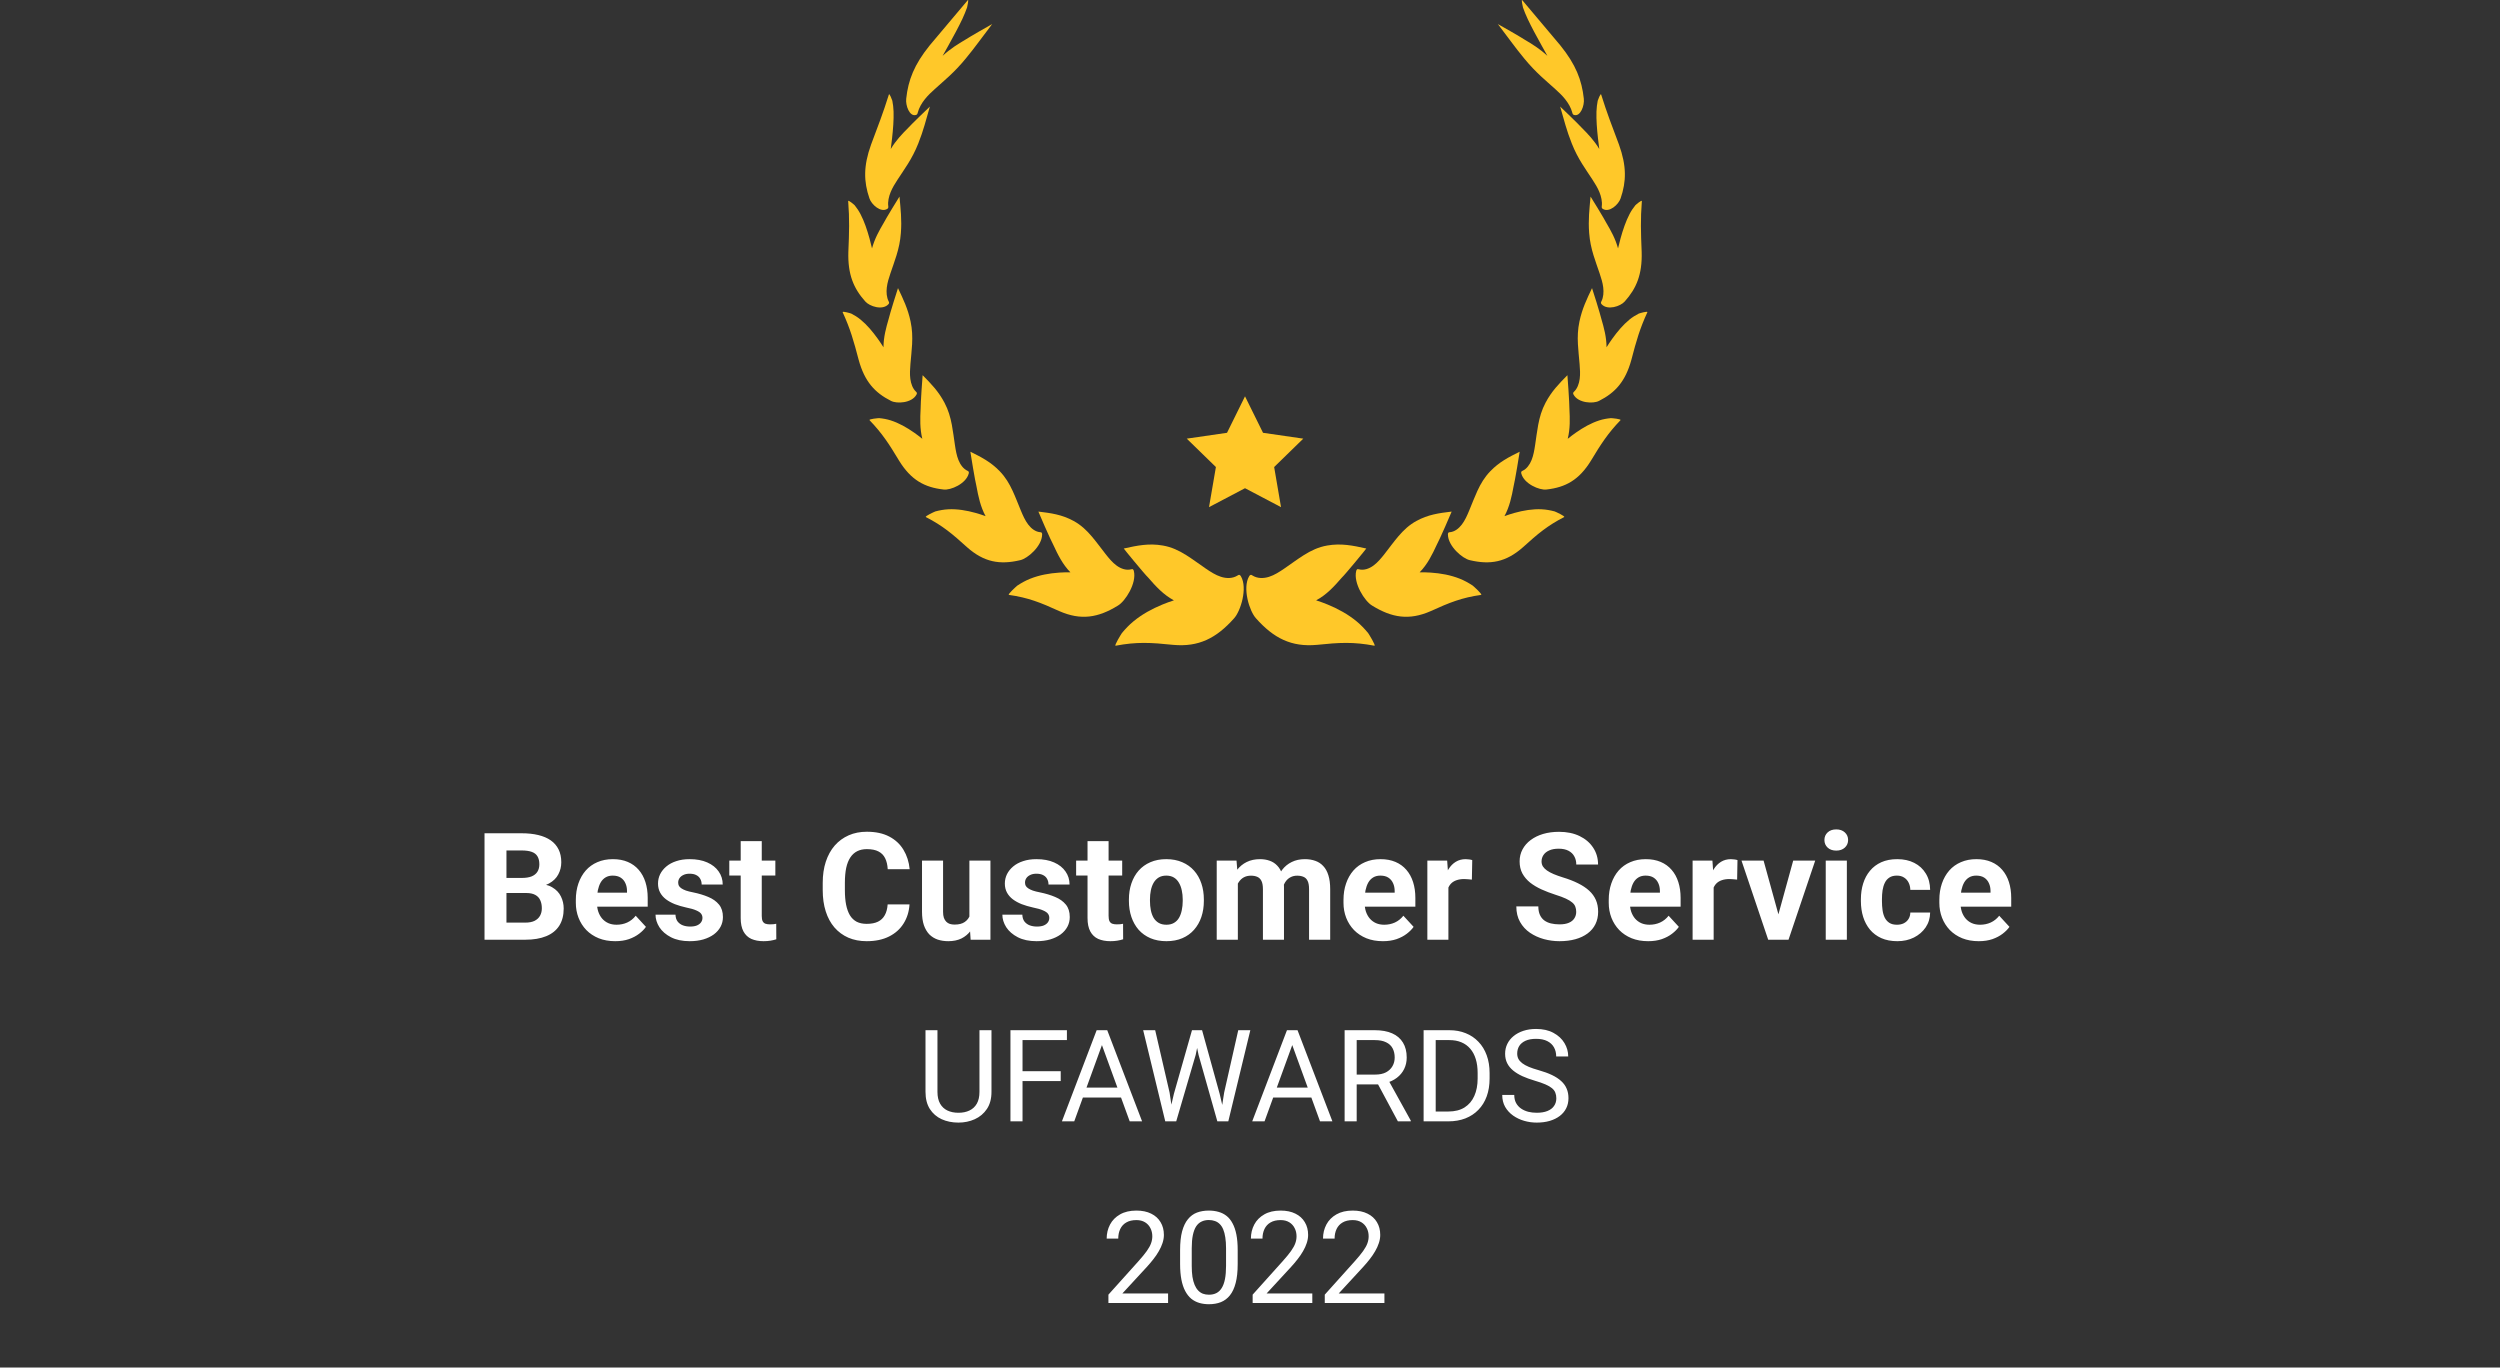 <?xml version="1.0" encoding="UTF-8"?> <svg xmlns="http://www.w3.org/2000/svg" width="234" height="128" viewBox="0 0 234 128" fill="none"><rect x="0" y="0" width="234" height="128" fill="#333333" stroke="none"/><path d="M116.533 37.096L118.219 40.51L121.988 41.057L119.261 43.715L119.904 47.469L116.533 45.697L113.163 47.469L113.808 43.715L111.08 41.057L114.849 40.51L116.533 37.096Z" fill="#FFC829"></path><path d="M106.085 58.164C106.904 57.486 107.836 56.984 108.789 56.59C109.143 56.443 109.507 56.309 109.878 56.192C108.904 55.673 108.192 54.895 107.461 54.051C107.189 53.809 105.162 51.343 105.184 51.341C106.445 51.059 107.546 50.833 108.841 51.061C109.651 51.2 110.34 51.525 111.039 51.965C111.613 52.325 112.192 52.76 112.851 53.212C113.303 53.521 113.775 53.829 114.29 53.991C114.804 54.154 115.373 54.158 115.832 53.87C115.89 53.834 115.951 53.792 116.018 53.812C116.074 53.829 116.119 53.887 116.153 53.946C116.793 55.044 116.122 57.213 115.505 57.879C113.851 59.739 112.193 60.578 109.806 60.359C107.713 60.139 106.384 60.066 104.427 60.439C104.243 60.475 104.957 59.329 105.011 59.254C105.342 58.855 105.69 58.49 106.083 58.166L106.085 58.164Z" fill="#FFC829"></path><path d="M96.414 54.174C97.29 53.822 98.223 53.659 99.147 53.596C99.491 53.572 99.839 53.565 100.19 53.57C99.464 52.827 99.021 51.932 98.576 50.969C98.398 50.676 97.174 47.881 97.192 47.884C98.376 48.025 99.401 48.164 100.486 48.759C101.165 49.128 101.691 49.622 102.195 50.215C102.609 50.701 103.009 51.254 103.471 51.844C103.788 52.247 104.121 52.654 104.524 52.945C104.926 53.236 105.413 53.406 105.872 53.288C105.93 53.274 105.993 53.256 106.045 53.292C106.09 53.323 106.113 53.386 106.128 53.447C106.411 54.583 105.328 56.277 104.643 56.68C102.79 57.826 101.172 58.089 99.152 57.201C97.387 56.396 96.239 55.937 94.436 55.682C94.265 55.659 95.157 54.861 95.222 54.812C95.605 54.559 95.994 54.342 96.414 54.174Z" fill="#FFC829"></path><path d="M88.756 47.669C89.612 47.629 90.48 47.776 91.316 48.009C91.627 48.096 91.939 48.197 92.251 48.311C91.772 47.425 91.575 46.488 91.39 45.485C91.296 45.17 90.813 42.276 90.826 42.281C91.853 42.788 92.744 43.241 93.584 44.116C94.11 44.662 94.47 45.266 94.787 45.953C95.049 46.516 95.279 47.132 95.556 47.797C95.746 48.253 95.949 48.716 96.241 49.097C96.531 49.479 96.922 49.775 97.354 49.813C97.408 49.819 97.468 49.821 97.506 49.869C97.538 49.909 97.545 49.972 97.544 50.032C97.531 51.119 96.185 52.283 95.49 52.433C93.593 52.883 92.105 52.628 90.514 51.218C89.129 49.96 88.21 49.191 86.666 48.4C86.52 48.325 87.486 47.891 87.554 47.868C87.951 47.763 88.345 47.691 88.754 47.671L88.756 47.669Z" fill="#FFC829"></path><path d="M83.38 39.352C84.142 39.596 84.875 40.012 85.565 40.495C85.821 40.676 86.077 40.867 86.329 41.072C86.093 40.114 86.122 39.201 86.172 38.228C86.158 37.913 86.347 35.111 86.358 35.118C87.156 35.925 87.848 36.633 88.41 37.705C88.763 38.374 88.956 39.04 89.093 39.765C89.206 40.358 89.28 40.99 89.385 41.678C89.457 42.149 89.538 42.63 89.714 43.066C89.891 43.502 90.174 43.892 90.552 44.064C90.599 44.086 90.651 44.107 90.674 44.162C90.694 44.209 90.687 44.267 90.674 44.319C90.424 45.288 88.97 45.905 88.318 45.818C86.531 45.621 85.268 44.921 84.166 43.137C83.214 41.553 82.57 40.558 81.391 39.331C81.28 39.215 82.22 39.137 82.285 39.137C82.654 39.17 83.016 39.235 83.382 39.351L83.38 39.352Z" fill="#FFC829"></path><path d="M80.554 29.918C81.145 30.401 81.678 31.034 82.164 31.714C82.344 31.967 82.523 32.231 82.694 32.504C82.701 31.54 82.93 30.703 83.189 29.814C83.245 29.519 84.041 26.961 84.052 26.968C84.542 27.997 84.978 28.897 85.229 30.083C85.387 30.824 85.41 31.508 85.373 32.222C85.342 32.808 85.272 33.415 85.216 34.082C85.178 34.54 85.146 35.008 85.207 35.467C85.268 35.925 85.434 36.377 85.731 36.657C85.769 36.691 85.811 36.729 85.82 36.787C85.827 36.836 85.809 36.886 85.785 36.93C85.358 37.731 83.944 37.814 83.393 37.521C81.871 36.753 80.923 35.697 80.372 33.686C79.907 31.909 79.583 30.768 78.875 29.23C78.806 29.085 79.621 29.327 79.675 29.351C79.981 29.506 80.273 29.687 80.555 29.918H80.554Z" fill="#FFC829"></path><path d="M80.55 20.056C80.896 20.719 81.161 21.506 81.386 22.319C81.469 22.621 81.548 22.932 81.62 23.25C81.871 22.337 82.274 21.614 82.721 20.853C82.84 20.595 84.18 18.396 84.191 18.401C84.299 19.566 84.418 20.585 84.322 21.809C84.265 22.574 84.117 23.234 83.913 23.899C83.746 24.445 83.542 24.997 83.337 25.608C83.196 26.026 83.059 26.458 83.005 26.908C82.951 27.358 82.987 27.837 83.175 28.201C83.198 28.246 83.225 28.295 83.22 28.352C83.214 28.401 83.187 28.443 83.157 28.474C82.611 29.078 81.388 28.676 80.991 28.217C79.885 26.982 79.347 25.675 79.406 23.585C79.482 21.742 79.523 20.544 79.39 18.828C79.377 18.665 79.961 19.173 79.999 19.215C80.201 19.468 80.386 19.739 80.552 20.058L80.55 20.056Z" fill="#FFC829"></path><path d="M83.638 10.443C83.663 11.213 83.594 12.077 83.497 12.952C83.461 13.278 83.42 13.611 83.375 13.947C83.867 13.133 84.423 12.555 85.03 11.945C85.205 11.734 87.025 9.973 87.037 9.976C86.689 11.182 86.427 12.24 85.953 13.424C85.659 14.164 85.337 14.766 84.971 15.352C84.672 15.832 84.346 16.304 84.003 16.829C83.769 17.189 83.535 17.563 83.364 17.982C83.193 18.402 83.087 18.877 83.141 19.291C83.148 19.344 83.155 19.4 83.135 19.452C83.119 19.497 83.085 19.528 83.052 19.548C82.445 19.942 81.564 19.141 81.377 18.564C80.842 16.999 80.804 15.556 81.532 13.533C82.2 11.755 82.654 10.588 83.2 8.847C83.252 8.682 83.506 9.374 83.522 9.427C83.584 9.743 83.625 10.072 83.638 10.441V10.443Z" fill="#FFC829"></path><path d="M90.084 1.759C89.714 2.545 89.244 3.402 88.77 4.258C88.594 4.576 88.414 4.899 88.23 5.227C88.961 4.554 89.648 4.133 90.394 3.692C90.617 3.533 92.853 2.249 92.869 2.251C91.988 3.392 91.287 4.404 90.399 5.474C89.848 6.143 89.349 6.66 88.83 7.141C88.405 7.537 87.965 7.913 87.499 8.335C87.178 8.624 86.855 8.924 86.564 9.291C86.273 9.656 86.016 10.097 85.906 10.53C85.892 10.584 85.879 10.643 85.843 10.689C85.814 10.728 85.776 10.748 85.744 10.757C85.135 10.953 84.744 9.868 84.822 9.233C85.009 7.499 85.564 6.053 87.023 4.245C88.338 2.665 89.25 1.618 90.581 0.02C90.707 -0.132 90.532 0.64 90.518 0.698C90.399 1.034 90.26 1.381 90.084 1.757V1.759Z" fill="#FFC829"></path><path d="M126.984 58.164C126.164 57.486 125.233 56.984 124.28 56.59C123.925 56.443 123.561 56.309 123.19 56.192C124.164 55.673 124.876 54.895 125.607 54.051C125.879 53.809 127.906 51.343 127.885 51.341C126.623 51.059 125.523 50.833 124.227 51.061C123.417 51.2 122.729 51.525 122.03 51.965C121.455 52.325 120.877 52.76 120.217 53.212C119.765 53.521 119.293 53.829 118.778 53.991C118.265 54.154 117.695 54.158 117.236 53.87C117.178 53.834 117.117 53.792 117.05 53.812C116.994 53.829 116.949 53.887 116.915 53.946C116.276 55.044 116.946 57.213 117.564 57.879C119.218 59.739 120.875 60.578 123.262 60.359C125.355 60.139 126.685 60.066 128.641 60.439C128.825 60.475 128.112 59.329 128.057 59.254C127.726 58.855 127.378 58.49 126.986 58.166L126.984 58.164Z" fill="#FFC829"></path><path d="M136.654 54.174C135.779 53.822 134.845 53.659 133.921 53.596C133.577 53.572 133.229 53.565 132.878 53.57C133.604 52.827 134.047 51.932 134.492 50.969C134.671 50.676 135.894 47.881 135.876 47.884C134.692 48.025 133.667 48.164 132.583 48.759C131.904 49.128 131.378 49.622 130.873 50.215C130.459 50.701 130.059 51.254 129.598 51.844C129.281 52.247 128.947 52.654 128.544 52.945C128.142 53.236 127.656 53.406 127.196 53.288C127.139 53.274 127.076 53.256 127.023 53.292C126.978 53.323 126.955 53.386 126.94 53.447C126.658 54.583 127.74 56.277 128.425 56.68C130.279 57.826 131.896 58.089 133.916 57.201C135.681 56.396 136.829 55.937 138.632 55.682C138.803 55.659 137.912 54.861 137.847 54.812C137.463 54.559 137.074 54.342 136.654 54.174Z" fill="#FFC829"></path><path d="M144.312 47.669C143.457 47.629 142.588 47.776 141.752 48.009C141.441 48.096 141.129 48.197 140.817 48.311C141.297 47.425 141.493 46.488 141.679 45.485C141.772 45.17 142.255 42.276 142.242 42.281C141.216 42.788 140.324 43.241 139.484 44.116C138.958 44.662 138.598 45.266 138.281 45.953C138.02 46.516 137.789 47.132 137.512 47.797C137.323 48.253 137.119 48.716 136.827 49.097C136.537 49.479 136.146 49.775 135.714 49.813C135.66 49.819 135.6 49.821 135.563 49.869C135.53 49.909 135.523 49.972 135.525 50.032C135.537 51.119 136.883 52.283 137.578 52.433C139.475 52.883 140.963 52.628 142.554 51.218C143.939 49.96 144.858 49.191 146.402 48.4C146.548 48.325 145.582 47.891 145.514 47.868C145.118 47.763 144.723 47.691 144.314 47.671L144.312 47.669Z" fill="#FFC829"></path><path d="M149.688 39.352C148.926 39.596 148.193 40.012 147.503 40.495C147.247 40.676 146.991 40.867 146.739 41.072C146.975 40.114 146.946 39.201 146.896 38.228C146.91 37.913 146.721 35.111 146.71 35.118C145.914 35.925 145.22 36.633 144.658 37.705C144.305 38.374 144.112 39.04 143.975 39.765C143.862 40.358 143.788 40.99 143.684 41.678C143.611 42.149 143.53 42.63 143.354 43.066C143.177 43.502 142.894 43.892 142.516 44.064C142.469 44.086 142.417 44.107 142.394 44.162C142.374 44.209 142.381 44.267 142.394 44.319C142.644 45.288 144.098 45.905 144.75 45.818C146.537 45.621 147.8 44.921 148.902 43.137C149.854 41.553 150.499 40.558 151.677 39.331C151.788 39.215 150.848 39.137 150.783 39.137C150.414 39.17 150.052 39.235 149.686 39.351L149.688 39.352Z" fill="#FFC829"></path><path d="M152.513 29.918C151.922 30.401 151.389 31.034 150.902 31.714C150.722 31.967 150.544 32.231 150.373 32.504C150.365 31.54 150.137 30.703 149.877 29.814C149.821 29.519 149.025 26.961 149.014 26.968C148.524 27.997 148.088 28.897 147.838 30.083C147.679 30.824 147.656 31.508 147.694 32.222C147.724 32.808 147.795 33.415 147.85 34.082C147.888 34.54 147.921 35.008 147.859 35.467C147.798 35.925 147.632 36.377 147.335 36.657C147.297 36.691 147.256 36.729 147.247 36.787C147.24 36.836 147.258 36.886 147.281 36.93C147.708 37.731 149.122 37.814 149.674 37.521C151.196 36.753 152.143 35.697 152.695 33.686C153.159 31.909 153.484 30.768 154.192 29.23C154.26 29.085 153.446 29.327 153.392 29.351C153.086 29.506 152.794 29.687 152.511 29.918H152.513Z" fill="#FFC829"></path><path d="M152.518 20.056C152.172 20.719 151.908 21.506 151.682 22.319C151.599 22.621 151.52 22.932 151.448 23.25C151.198 22.337 150.794 21.614 150.347 20.853C150.229 20.595 148.888 18.396 148.877 18.401C148.769 19.566 148.65 20.585 148.746 21.809C148.804 22.574 148.951 23.234 149.155 23.899C149.322 24.445 149.526 24.997 149.731 25.608C149.872 26.026 150.009 26.458 150.063 26.908C150.117 27.358 150.081 27.837 149.893 28.201C149.87 28.246 149.843 28.295 149.848 28.352C149.854 28.401 149.881 28.443 149.91 28.474C150.456 29.078 151.679 28.676 152.075 28.217C153.181 26.982 153.72 25.675 153.66 23.585C153.585 21.742 153.543 20.544 153.677 18.828C153.689 18.665 153.106 19.173 153.068 19.215C152.866 19.468 152.68 19.739 152.515 20.058L152.518 20.056Z" fill="#FFC829"></path><path d="M149.43 10.443C149.405 11.213 149.474 12.077 149.571 12.952C149.607 13.278 149.648 13.611 149.693 13.947C149.202 13.133 148.645 12.555 148.038 11.945C147.863 11.734 146.044 9.973 146.031 9.976C146.379 11.182 146.642 12.24 147.116 13.424C147.409 14.164 147.732 14.766 148.097 15.352C148.396 15.832 148.722 16.304 149.065 16.829C149.299 17.189 149.533 17.563 149.704 17.982C149.875 18.402 149.982 18.877 149.928 19.291C149.92 19.344 149.913 19.4 149.933 19.452C149.949 19.497 149.983 19.528 150.016 19.548C150.623 19.942 151.504 19.141 151.691 18.564C152.226 16.999 152.264 15.556 151.536 13.533C150.868 11.755 150.414 10.588 149.868 8.847C149.816 8.682 149.562 9.374 149.546 9.427C149.484 9.743 149.443 10.072 149.43 10.441V10.443Z" fill="#FFC829"></path><path d="M142.983 1.759C143.352 2.545 143.822 3.402 144.296 4.258C144.473 4.576 144.653 4.899 144.837 5.227C144.105 4.554 143.419 4.133 142.673 3.692C142.45 3.533 140.214 2.249 140.198 2.251C141.079 3.392 141.779 4.404 142.668 5.474C143.219 6.143 143.718 6.66 144.237 7.141C144.662 7.537 145.101 7.913 145.568 8.335C145.889 8.624 146.211 8.924 146.503 9.291C146.793 9.656 147.051 10.097 147.161 10.53C147.175 10.584 147.188 10.643 147.224 10.689C147.252 10.728 147.29 10.748 147.323 10.757C147.932 10.953 148.323 9.868 148.245 9.233C148.058 7.499 147.503 6.053 146.044 4.245C144.73 2.665 143.817 1.618 142.486 0.02C142.36 -0.132 142.534 0.64 142.549 0.698C142.668 1.034 142.806 1.381 142.983 1.757V1.759Z" fill="#FFC829"></path><path d="M49.251 83.585H46.692L46.678 82.175H48.827C49.206 82.175 49.516 82.128 49.758 82.032C49.999 81.931 50.18 81.788 50.298 81.601C50.421 81.409 50.483 81.176 50.483 80.903C50.483 80.593 50.424 80.342 50.305 80.15C50.191 79.958 50.011 79.819 49.764 79.733C49.523 79.646 49.21 79.603 48.827 79.603H47.404V87.958H45.351V77.994H48.827C49.406 77.994 49.924 78.049 50.38 78.159C50.841 78.268 51.231 78.435 51.55 78.658C51.87 78.882 52.114 79.165 52.283 79.507C52.452 79.844 52.536 80.246 52.536 80.711C52.536 81.122 52.442 81.5 52.255 81.847C52.073 82.194 51.783 82.477 51.386 82.696C50.994 82.915 50.481 83.035 49.847 83.058L49.251 83.585ZM49.162 87.958H46.131L46.931 86.357H49.162C49.523 86.357 49.817 86.3 50.045 86.186C50.273 86.067 50.442 85.907 50.551 85.707C50.661 85.506 50.716 85.275 50.716 85.015C50.716 84.724 50.666 84.47 50.565 84.256C50.469 84.041 50.314 83.877 50.1 83.763C49.885 83.644 49.602 83.585 49.251 83.585H47.274L47.287 82.175H49.751L50.223 82.73C50.83 82.721 51.318 82.828 51.687 83.052C52.062 83.27 52.333 83.556 52.502 83.907C52.675 84.258 52.762 84.635 52.762 85.036C52.762 85.675 52.623 86.213 52.344 86.651C52.066 87.084 51.658 87.411 51.119 87.629C50.586 87.849 49.933 87.958 49.162 87.958ZM57.586 88.095C57.011 88.095 56.496 88.004 56.04 87.821C55.584 87.634 55.196 87.376 54.876 87.048C54.562 86.719 54.32 86.338 54.151 85.905C53.982 85.467 53.898 85.002 53.898 84.509V84.235C53.898 83.674 53.978 83.161 54.137 82.696C54.297 82.23 54.525 81.826 54.822 81.484C55.123 81.142 55.488 80.88 55.916 80.697C56.345 80.51 56.829 80.417 57.367 80.417C57.892 80.417 58.357 80.504 58.763 80.677C59.169 80.85 59.509 81.097 59.783 81.416C60.061 81.735 60.271 82.118 60.413 82.566C60.554 83.008 60.625 83.501 60.625 84.044V84.865H54.739V83.551H58.688V83.4C58.688 83.127 58.638 82.883 58.537 82.668C58.442 82.449 58.296 82.276 58.099 82.148C57.903 82.02 57.652 81.957 57.347 81.957C57.087 81.957 56.863 82.014 56.676 82.128C56.489 82.242 56.336 82.401 56.218 82.607C56.103 82.812 56.017 83.054 55.958 83.332C55.903 83.606 55.875 83.907 55.875 84.235V84.509C55.875 84.806 55.916 85.079 55.999 85.33C56.085 85.581 56.206 85.798 56.361 85.98C56.521 86.163 56.713 86.304 56.936 86.405C57.164 86.505 57.422 86.555 57.709 86.555C58.065 86.555 58.396 86.487 58.702 86.35C59.012 86.208 59.279 85.996 59.502 85.713L60.46 86.754C60.305 86.977 60.093 87.192 59.824 87.397C59.559 87.602 59.24 87.771 58.866 87.903C58.492 88.031 58.065 88.095 57.586 88.095ZM65.75 85.912C65.75 85.77 65.709 85.643 65.627 85.529C65.545 85.415 65.392 85.31 65.168 85.214C64.95 85.114 64.632 85.022 64.217 84.94C63.843 84.858 63.494 84.755 63.17 84.632C62.851 84.504 62.573 84.352 62.335 84.174C62.103 83.996 61.92 83.786 61.788 83.544C61.656 83.298 61.59 83.017 61.59 82.703C61.59 82.392 61.656 82.1 61.788 81.826C61.925 81.553 62.119 81.311 62.37 81.101C62.625 80.887 62.935 80.72 63.3 80.602C63.67 80.478 64.085 80.417 64.546 80.417C65.189 80.417 65.741 80.519 66.202 80.725C66.667 80.93 67.023 81.213 67.269 81.573C67.52 81.929 67.646 82.335 67.646 82.791H65.675C65.675 82.6 65.634 82.429 65.552 82.278C65.474 82.123 65.351 82.002 65.182 81.915C65.018 81.824 64.803 81.779 64.539 81.779C64.32 81.779 64.131 81.817 63.971 81.895C63.811 81.968 63.688 82.068 63.601 82.196C63.519 82.319 63.478 82.456 63.478 82.607C63.478 82.721 63.501 82.823 63.547 82.915C63.597 83.001 63.677 83.081 63.786 83.154C63.896 83.227 64.037 83.296 64.21 83.359C64.388 83.419 64.607 83.473 64.867 83.524C65.401 83.633 65.878 83.777 66.298 83.955C66.717 84.128 67.05 84.365 67.297 84.666C67.543 84.963 67.666 85.353 67.666 85.837C67.666 86.165 67.593 86.466 67.447 86.74C67.301 87.014 67.091 87.253 66.818 87.459C66.544 87.659 66.216 87.817 65.832 87.931C65.454 88.04 65.027 88.095 64.553 88.095C63.864 88.095 63.28 87.972 62.801 87.725C62.326 87.479 61.966 87.166 61.719 86.788C61.478 86.405 61.357 86.012 61.357 85.611H63.225C63.234 85.88 63.303 86.097 63.43 86.261C63.563 86.425 63.729 86.544 63.93 86.617C64.135 86.69 64.356 86.726 64.594 86.726C64.849 86.726 65.061 86.692 65.23 86.624C65.399 86.551 65.527 86.455 65.613 86.336C65.704 86.213 65.75 86.072 65.75 85.912ZM72.573 80.554V81.95H68.262V80.554H72.573ZM69.329 78.727H71.3V85.727C71.3 85.942 71.327 86.106 71.382 86.22C71.441 86.334 71.528 86.414 71.642 86.459C71.756 86.5 71.9 86.521 72.073 86.521C72.196 86.521 72.306 86.516 72.402 86.507C72.502 86.494 72.587 86.48 72.655 86.466L72.662 87.917C72.493 87.972 72.311 88.015 72.114 88.047C71.918 88.079 71.701 88.095 71.464 88.095C71.031 88.095 70.652 88.024 70.328 87.883C70.009 87.737 69.763 87.504 69.589 87.185C69.416 86.865 69.329 86.446 69.329 85.926V78.727ZM83.084 84.653H85.13C85.089 85.323 84.904 85.919 84.576 86.439C84.252 86.959 83.798 87.365 83.214 87.657C82.635 87.949 81.936 88.095 81.12 88.095C80.481 88.095 79.909 87.985 79.402 87.766C78.896 87.543 78.463 87.224 78.102 86.808C77.746 86.393 77.475 85.891 77.288 85.303C77.101 84.714 77.007 84.055 77.007 83.325V82.634C77.007 81.904 77.103 81.245 77.295 80.656C77.491 80.063 77.769 79.559 78.129 79.144C78.494 78.729 78.93 78.409 79.436 78.186C79.943 77.962 80.509 77.851 81.134 77.851C81.964 77.851 82.664 78.001 83.234 78.302C83.809 78.603 84.254 79.019 84.569 79.548C84.888 80.077 85.08 80.679 85.144 81.354H83.091C83.068 80.953 82.988 80.613 82.851 80.335C82.714 80.052 82.507 79.84 82.228 79.698C81.955 79.552 81.59 79.479 81.134 79.479C80.791 79.479 80.493 79.543 80.237 79.671C79.982 79.799 79.767 79.993 79.594 80.253C79.421 80.513 79.29 80.841 79.204 81.238C79.122 81.63 79.081 82.091 79.081 82.62V83.325C79.081 83.841 79.119 84.295 79.197 84.687C79.275 85.075 79.393 85.403 79.553 85.672C79.717 85.937 79.927 86.138 80.182 86.275C80.442 86.407 80.755 86.473 81.12 86.473C81.549 86.473 81.902 86.405 82.181 86.268C82.459 86.131 82.671 85.928 82.817 85.659C82.968 85.389 83.056 85.054 83.084 84.653ZM90.735 86.186V80.554H92.705V87.958H90.851L90.735 86.186ZM90.954 84.666L91.535 84.653C91.535 85.145 91.478 85.604 91.364 86.028C91.25 86.448 91.079 86.813 90.851 87.123C90.623 87.429 90.335 87.668 89.989 87.842C89.642 88.01 89.234 88.095 88.764 88.095C88.403 88.095 88.07 88.045 87.765 87.944C87.463 87.839 87.204 87.677 86.984 87.459C86.77 87.235 86.601 86.95 86.478 86.603C86.359 86.252 86.3 85.83 86.3 85.337V80.554H88.271V85.351C88.271 85.57 88.296 85.754 88.346 85.905C88.401 86.056 88.476 86.179 88.572 86.275C88.668 86.37 88.78 86.439 88.907 86.48C89.04 86.521 89.186 86.541 89.345 86.541C89.751 86.541 90.071 86.459 90.303 86.295C90.541 86.131 90.707 85.907 90.803 85.624C90.903 85.337 90.954 85.018 90.954 84.666ZM98.214 85.912C98.214 85.77 98.173 85.643 98.091 85.529C98.009 85.415 97.856 85.31 97.632 85.214C97.413 85.114 97.096 85.022 96.681 84.94C96.307 84.858 95.958 84.755 95.634 84.632C95.315 84.504 95.037 84.352 94.799 84.174C94.567 83.996 94.384 83.786 94.252 83.544C94.12 83.298 94.053 83.017 94.053 82.703C94.053 82.392 94.12 82.1 94.252 81.826C94.389 81.553 94.583 81.311 94.834 81.101C95.089 80.887 95.399 80.72 95.764 80.602C96.134 80.478 96.549 80.417 97.01 80.417C97.653 80.417 98.205 80.519 98.666 80.725C99.131 80.93 99.487 81.213 99.733 81.573C99.984 81.929 100.11 82.335 100.11 82.791H98.139C98.139 82.6 98.098 82.429 98.016 82.278C97.938 82.123 97.815 82.002 97.646 81.915C97.482 81.824 97.267 81.779 97.003 81.779C96.784 81.779 96.595 81.817 96.435 81.895C96.275 81.968 96.152 82.068 96.065 82.196C95.983 82.319 95.942 82.456 95.942 82.607C95.942 82.721 95.965 82.823 96.011 82.915C96.061 83.001 96.141 83.081 96.25 83.154C96.36 83.227 96.501 83.296 96.674 83.359C96.852 83.419 97.071 83.473 97.331 83.524C97.865 83.633 98.342 83.777 98.762 83.955C99.181 84.128 99.514 84.365 99.761 84.666C100.007 84.963 100.13 85.353 100.13 85.837C100.13 86.165 100.057 86.466 99.911 86.74C99.765 87.014 99.555 87.253 99.282 87.459C99.008 87.659 98.68 87.817 98.296 87.931C97.918 88.04 97.491 88.095 97.017 88.095C96.328 88.095 95.744 87.972 95.265 87.725C94.79 87.479 94.43 87.166 94.183 86.788C93.942 86.405 93.821 86.012 93.821 85.611H95.689C95.698 85.88 95.767 86.097 95.894 86.261C96.027 86.425 96.193 86.544 96.394 86.617C96.599 86.69 96.82 86.726 97.058 86.726C97.313 86.726 97.525 86.692 97.694 86.624C97.863 86.551 97.991 86.455 98.077 86.336C98.168 86.213 98.214 86.072 98.214 85.912ZM105.037 80.554V81.95H100.726V80.554H105.037ZM101.793 78.727H103.764V85.727C103.764 85.942 103.791 86.106 103.846 86.22C103.905 86.334 103.992 86.414 104.106 86.459C104.22 86.5 104.364 86.521 104.537 86.521C104.66 86.521 104.77 86.516 104.866 86.507C104.966 86.494 105.05 86.48 105.119 86.466L105.126 87.917C104.957 87.972 104.774 88.015 104.578 88.047C104.382 88.079 104.165 88.095 103.928 88.095C103.495 88.095 103.116 88.024 102.792 87.883C102.473 87.737 102.227 87.504 102.053 87.185C101.88 86.865 101.793 86.446 101.793 85.926V78.727ZM105.666 84.331V84.187C105.666 83.644 105.744 83.145 105.899 82.689C106.054 82.228 106.28 81.829 106.576 81.491C106.873 81.154 107.238 80.891 107.671 80.704C108.105 80.513 108.602 80.417 109.163 80.417C109.724 80.417 110.224 80.513 110.662 80.704C111.1 80.891 111.467 81.154 111.764 81.491C112.065 81.829 112.293 82.228 112.448 82.689C112.603 83.145 112.681 83.644 112.681 84.187V84.331C112.681 84.87 112.603 85.369 112.448 85.83C112.293 86.286 112.065 86.685 111.764 87.027C111.467 87.365 111.102 87.627 110.669 87.814C110.235 88.001 109.738 88.095 109.177 88.095C108.616 88.095 108.116 88.001 107.678 87.814C107.245 87.627 106.878 87.365 106.576 87.027C106.28 86.685 106.054 86.286 105.899 85.83C105.744 85.369 105.666 84.87 105.666 84.331ZM107.637 84.187V84.331C107.637 84.641 107.665 84.931 107.719 85.2C107.774 85.469 107.861 85.707 107.979 85.912C108.103 86.113 108.262 86.27 108.458 86.384C108.655 86.498 108.894 86.555 109.177 86.555C109.451 86.555 109.686 86.498 109.882 86.384C110.078 86.27 110.235 86.113 110.354 85.912C110.473 85.707 110.559 85.469 110.614 85.2C110.673 84.931 110.703 84.641 110.703 84.331V84.187C110.703 83.886 110.673 83.603 110.614 83.339C110.559 83.07 110.47 82.832 110.347 82.627C110.228 82.417 110.071 82.253 109.875 82.135C109.679 82.016 109.441 81.957 109.163 81.957C108.885 81.957 108.648 82.016 108.452 82.135C108.26 82.253 108.103 82.417 107.979 82.627C107.861 82.832 107.774 83.07 107.719 83.339C107.665 83.603 107.637 83.886 107.637 84.187ZM115.863 82.087V87.958H113.885V80.554H115.739L115.863 82.087ZM115.589 83.996H115.041C115.041 83.48 115.103 83.006 115.226 82.572C115.354 82.135 115.539 81.756 115.781 81.436C116.027 81.113 116.33 80.862 116.691 80.684C117.051 80.506 117.469 80.417 117.943 80.417C118.271 80.417 118.573 80.467 118.846 80.567C119.12 80.663 119.355 80.816 119.551 81.026C119.752 81.231 119.907 81.5 120.016 81.833C120.126 82.162 120.181 82.556 120.181 83.017V87.958H118.21V83.236C118.21 82.899 118.164 82.639 118.073 82.456C117.982 82.274 117.852 82.146 117.683 82.073C117.519 82 117.32 81.963 117.088 81.963C116.832 81.963 116.609 82.016 116.417 82.121C116.23 82.226 116.075 82.372 115.952 82.559C115.828 82.741 115.737 82.956 115.678 83.202C115.619 83.448 115.589 83.713 115.589 83.996ZM119.996 83.77L119.291 83.859C119.291 83.375 119.35 82.926 119.469 82.511C119.592 82.096 119.772 81.731 120.01 81.416C120.251 81.101 120.55 80.857 120.906 80.684C121.262 80.506 121.673 80.417 122.138 80.417C122.494 80.417 122.818 80.469 123.11 80.574C123.402 80.675 123.65 80.837 123.855 81.06C124.065 81.279 124.225 81.567 124.335 81.922C124.449 82.278 124.506 82.714 124.506 83.229V87.958H122.528V83.229C122.528 82.887 122.482 82.627 122.391 82.449C122.304 82.267 122.177 82.141 122.008 82.073C121.844 82 121.647 81.963 121.419 81.963C121.182 81.963 120.975 82.011 120.797 82.107C120.619 82.198 120.47 82.326 120.352 82.49C120.233 82.654 120.144 82.846 120.085 83.065C120.026 83.28 119.996 83.514 119.996 83.77ZM129.44 88.095C128.865 88.095 128.349 88.004 127.893 87.821C127.437 87.634 127.049 87.376 126.73 87.048C126.415 86.719 126.173 86.338 126.004 85.905C125.835 85.467 125.751 85.002 125.751 84.509V84.235C125.751 83.674 125.831 83.161 125.991 82.696C126.15 82.23 126.378 81.826 126.675 81.484C126.976 81.142 127.341 80.88 127.77 80.697C128.199 80.51 128.682 80.417 129.221 80.417C129.745 80.417 130.211 80.504 130.617 80.677C131.023 80.85 131.362 81.097 131.636 81.416C131.914 81.735 132.124 82.118 132.266 82.566C132.407 83.008 132.478 83.501 132.478 84.044V84.865H126.593V83.551H130.541V83.4C130.541 83.127 130.491 82.883 130.391 82.668C130.295 82.449 130.149 82.276 129.953 82.148C129.757 82.02 129.506 81.957 129.2 81.957C128.94 81.957 128.716 82.014 128.529 82.128C128.342 82.242 128.19 82.401 128.071 82.607C127.957 82.812 127.87 83.054 127.811 83.332C127.756 83.606 127.729 83.907 127.729 84.235V84.509C127.729 84.806 127.77 85.079 127.852 85.33C127.939 85.581 128.059 85.798 128.215 85.98C128.374 86.163 128.566 86.304 128.789 86.405C129.018 86.505 129.275 86.555 129.563 86.555C129.919 86.555 130.249 86.487 130.555 86.35C130.865 86.208 131.132 85.996 131.356 85.713L132.314 86.754C132.159 86.977 131.946 87.192 131.677 87.397C131.413 87.602 131.093 87.771 130.719 87.903C130.345 88.031 129.919 88.095 129.44 88.095ZM135.571 82.169V87.958H133.6V80.554H135.455L135.571 82.169ZM137.802 80.506L137.768 82.333C137.672 82.319 137.556 82.308 137.419 82.299C137.286 82.285 137.165 82.278 137.056 82.278C136.778 82.278 136.536 82.315 136.331 82.388C136.13 82.456 135.961 82.559 135.824 82.696C135.692 82.832 135.592 82.999 135.523 83.195C135.459 83.391 135.423 83.615 135.414 83.866L135.017 83.743C135.017 83.264 135.065 82.823 135.16 82.422C135.256 82.016 135.395 81.662 135.578 81.361C135.765 81.06 135.993 80.827 136.262 80.663C136.531 80.499 136.839 80.417 137.186 80.417C137.295 80.417 137.407 80.426 137.521 80.444C137.635 80.458 137.729 80.478 137.802 80.506ZM147.533 85.351C147.533 85.173 147.506 85.013 147.451 84.872C147.401 84.726 147.305 84.593 147.163 84.475C147.022 84.352 146.823 84.231 146.568 84.112C146.313 83.993 145.982 83.87 145.576 83.743C145.124 83.597 144.695 83.432 144.289 83.25C143.888 83.067 143.532 82.855 143.222 82.614C142.916 82.367 142.674 82.082 142.496 81.758C142.323 81.434 142.236 81.058 142.236 80.629C142.236 80.214 142.328 79.837 142.51 79.5C142.692 79.158 142.948 78.866 143.276 78.624C143.605 78.378 143.993 78.188 144.44 78.056C144.891 77.924 145.386 77.858 145.925 77.858C146.659 77.858 147.3 77.99 147.848 78.254C148.395 78.519 148.819 78.882 149.12 79.343C149.426 79.803 149.579 80.33 149.579 80.923H147.54C147.54 80.631 147.478 80.376 147.355 80.157C147.236 79.933 147.054 79.758 146.808 79.63C146.566 79.502 146.26 79.438 145.891 79.438C145.535 79.438 145.238 79.493 145.001 79.603C144.764 79.707 144.586 79.851 144.467 80.034C144.349 80.212 144.289 80.412 144.289 80.636C144.289 80.805 144.33 80.957 144.412 81.094C144.499 81.231 144.627 81.359 144.796 81.478C144.964 81.596 145.172 81.708 145.418 81.813C145.665 81.918 145.95 82.02 146.274 82.121C146.817 82.285 147.293 82.47 147.704 82.675C148.119 82.88 148.466 83.111 148.744 83.366C149.022 83.622 149.232 83.911 149.374 84.235C149.515 84.559 149.586 84.927 149.586 85.337C149.586 85.77 149.501 86.158 149.333 86.5C149.164 86.843 148.92 87.132 148.6 87.37C148.281 87.607 147.9 87.787 147.458 87.91C147.015 88.033 146.52 88.095 145.973 88.095C145.48 88.095 144.994 88.031 144.515 87.903C144.036 87.771 143.6 87.573 143.208 87.308C142.82 87.043 142.51 86.706 142.277 86.295C142.045 85.885 141.928 85.399 141.928 84.838H143.988C143.988 85.148 144.036 85.41 144.132 85.624C144.228 85.839 144.362 86.012 144.536 86.145C144.713 86.277 144.923 86.373 145.165 86.432C145.411 86.491 145.681 86.521 145.973 86.521C146.328 86.521 146.62 86.471 146.849 86.37C147.081 86.27 147.252 86.131 147.362 85.953C147.476 85.775 147.533 85.574 147.533 85.351ZM154.267 88.095C153.692 88.095 153.176 88.004 152.72 87.821C152.264 87.634 151.876 87.376 151.557 87.048C151.242 86.719 151 86.338 150.831 85.905C150.662 85.467 150.578 85.002 150.578 84.509V84.235C150.578 83.674 150.658 83.161 150.818 82.696C150.977 82.23 151.205 81.826 151.502 81.484C151.803 81.142 152.168 80.88 152.597 80.697C153.026 80.51 153.509 80.417 154.048 80.417C154.572 80.417 155.038 80.504 155.444 80.677C155.85 80.85 156.189 81.097 156.463 81.416C156.742 81.735 156.951 82.118 157.093 82.566C157.234 83.008 157.305 83.501 157.305 84.044V84.865H151.42V83.551H155.368V83.4C155.368 83.127 155.318 82.883 155.218 82.668C155.122 82.449 154.976 82.276 154.78 82.148C154.584 82.02 154.333 81.957 154.027 81.957C153.767 81.957 153.543 82.014 153.356 82.128C153.169 82.242 153.017 82.401 152.898 82.607C152.784 82.812 152.697 83.054 152.638 83.332C152.583 83.606 152.556 83.907 152.556 84.235V84.509C152.556 84.806 152.597 85.079 152.679 85.33C152.766 85.581 152.887 85.798 153.042 85.98C153.201 86.163 153.393 86.304 153.616 86.405C153.845 86.505 154.102 86.555 154.39 86.555C154.746 86.555 155.076 86.487 155.382 86.35C155.692 86.208 155.959 85.996 156.183 85.713L157.141 86.754C156.986 86.977 156.773 87.192 156.504 87.397C156.24 87.602 155.92 87.771 155.546 87.903C155.172 88.031 154.746 88.095 154.267 88.095ZM160.398 82.169V87.958H158.427V80.554H160.282L160.398 82.169ZM162.629 80.506L162.595 82.333C162.499 82.319 162.383 82.308 162.246 82.299C162.113 82.285 161.992 82.278 161.883 82.278C161.605 82.278 161.363 82.315 161.158 82.388C160.957 82.456 160.788 82.559 160.651 82.696C160.519 82.832 160.419 82.999 160.35 83.195C160.286 83.391 160.25 83.615 160.241 83.866L159.844 83.743C159.844 83.264 159.892 82.823 159.987 82.422C160.083 82.016 160.222 81.662 160.405 81.361C160.592 81.06 160.82 80.827 161.089 80.663C161.358 80.499 161.666 80.417 162.013 80.417C162.123 80.417 162.234 80.426 162.348 80.444C162.462 80.458 162.556 80.478 162.629 80.506ZM166.201 86.521L167.843 80.554H169.903L167.405 87.958H166.16L166.201 86.521ZM165.072 80.554L166.721 86.528L166.755 87.958H165.503L163.005 80.554H165.072ZM172.866 80.554V87.958H170.889V80.554H172.866ZM170.765 78.624C170.765 78.337 170.866 78.099 171.067 77.912C171.267 77.725 171.536 77.632 171.874 77.632C172.207 77.632 172.474 77.725 172.675 77.912C172.88 78.099 172.983 78.337 172.983 78.624C172.983 78.911 172.88 79.149 172.675 79.336C172.474 79.523 172.207 79.616 171.874 79.616C171.536 79.616 171.267 79.523 171.067 79.336C170.866 79.149 170.765 78.911 170.765 78.624ZM177.554 86.555C177.796 86.555 178.01 86.51 178.197 86.418C178.384 86.323 178.53 86.19 178.635 86.021C178.745 85.848 178.802 85.645 178.806 85.412H180.661C180.656 85.932 180.517 86.395 180.243 86.802C179.97 87.203 179.602 87.52 179.141 87.753C178.681 87.981 178.165 88.095 177.595 88.095C177.02 88.095 176.518 87.999 176.089 87.808C175.665 87.616 175.312 87.351 175.029 87.014C174.746 86.671 174.534 86.275 174.392 85.823C174.251 85.367 174.18 84.879 174.18 84.359V84.16C174.18 83.635 174.251 83.147 174.392 82.696C174.534 82.239 174.746 81.843 175.029 81.505C175.312 81.163 175.665 80.896 176.089 80.704C176.514 80.513 177.011 80.417 177.581 80.417C178.188 80.417 178.719 80.533 179.176 80.766C179.636 80.999 179.997 81.332 180.257 81.765C180.522 82.194 180.656 82.703 180.661 83.291H178.806C178.802 83.045 178.749 82.821 178.649 82.62C178.553 82.42 178.412 82.26 178.225 82.141C178.042 82.018 177.816 81.957 177.547 81.957C177.26 81.957 177.025 82.018 176.842 82.141C176.66 82.26 176.518 82.424 176.418 82.634C176.318 82.839 176.247 83.074 176.206 83.339C176.169 83.599 176.151 83.873 176.151 84.16V84.359C176.151 84.646 176.169 84.922 176.206 85.186C176.242 85.451 176.311 85.686 176.411 85.891C176.516 86.097 176.66 86.259 176.842 86.377C177.025 86.496 177.262 86.555 177.554 86.555ZM185.211 88.095C184.637 88.095 184.121 88.004 183.665 87.821C183.209 87.634 182.821 87.376 182.501 87.048C182.187 86.719 181.945 86.338 181.776 85.905C181.607 85.467 181.523 85.002 181.523 84.509V84.235C181.523 83.674 181.603 83.161 181.762 82.696C181.922 82.23 182.15 81.826 182.447 81.484C182.748 81.142 183.113 80.88 183.542 80.697C183.97 80.51 184.454 80.417 184.992 80.417C185.517 80.417 185.982 80.504 186.388 80.677C186.794 80.85 187.134 81.097 187.408 81.416C187.686 81.735 187.896 82.118 188.038 82.566C188.179 83.008 188.25 83.501 188.25 84.044V84.865H182.365V83.551H186.313V83.4C186.313 83.127 186.263 82.883 186.163 82.668C186.067 82.449 185.921 82.276 185.725 82.148C185.528 82.02 185.278 81.957 184.972 81.957C184.712 81.957 184.488 82.014 184.301 82.128C184.114 82.242 183.961 82.401 183.843 82.607C183.729 82.812 183.642 83.054 183.583 83.332C183.528 83.606 183.501 83.907 183.501 84.235V84.509C183.501 84.806 183.542 85.079 183.624 85.33C183.71 85.581 183.831 85.798 183.986 85.98C184.146 86.163 184.338 86.304 184.561 86.405C184.789 86.505 185.047 86.555 185.335 86.555C185.69 86.555 186.021 86.487 186.327 86.35C186.637 86.208 186.904 85.996 187.127 85.713L188.086 86.754C187.93 86.977 187.718 87.192 187.449 87.397C187.184 87.602 186.865 87.771 186.491 87.903C186.117 88.031 185.69 88.095 185.211 88.095ZM91.678 96.427H92.803V102.198C92.803 102.839 92.66 103.372 92.375 103.798C92.09 104.224 91.711 104.544 91.238 104.759C90.77 104.97 90.26 105.075 89.709 105.075C89.131 105.075 88.608 104.97 88.139 104.759C87.674 104.544 87.305 104.224 87.031 103.798C86.762 103.372 86.627 102.839 86.627 102.198V96.427H87.746V102.198C87.746 102.644 87.828 103.011 87.992 103.3C88.156 103.589 88.385 103.804 88.678 103.944C88.975 104.085 89.319 104.155 89.709 104.155C90.104 104.155 90.447 104.085 90.74 103.944C91.037 103.804 91.268 103.589 91.432 103.3C91.596 103.011 91.678 102.644 91.678 102.198V96.427ZM95.709 96.427V104.958H94.578V96.427H95.709ZM99.283 100.265V101.19H95.463V100.265H99.283ZM99.863 96.427V97.353H95.463V96.427H99.863ZM103.373 97.183L100.549 104.958H99.395L102.647 96.427H103.391L103.373 97.183ZM105.74 104.958L102.91 97.183L102.893 96.427H103.637L106.9 104.958H105.74ZM105.594 101.8V102.726H100.801V101.8H105.594ZM109.877 102.38L111.57 96.427H112.391L111.916 98.741L110.094 104.958H109.279L109.877 102.38ZM108.125 96.427L109.473 102.263L109.877 104.958H109.068L107 96.427H108.125ZM114.582 102.257L115.9 96.427H117.031L114.969 104.958H114.16L114.582 102.257ZM112.514 96.427L114.16 102.38L114.758 104.958H113.943L112.186 98.741L111.705 96.427H112.514ZM121.186 97.183L118.361 104.958H117.207L120.459 96.427H121.203L121.186 97.183ZM123.553 104.958L120.723 97.183L120.705 96.427H121.449L124.713 104.958H123.553ZM123.406 101.8V102.726H118.613V101.8H123.406ZM125.856 96.427H128.68C129.32 96.427 129.861 96.524 130.303 96.72C130.748 96.915 131.086 97.204 131.317 97.587C131.551 97.966 131.668 98.433 131.668 98.987C131.668 99.378 131.588 99.735 131.428 100.06C131.272 100.38 131.045 100.653 130.748 100.88C130.455 101.103 130.104 101.269 129.693 101.378L129.377 101.501H126.723L126.711 100.581H128.715C129.121 100.581 129.459 100.511 129.729 100.37C129.998 100.226 130.201 100.032 130.338 99.79C130.475 99.548 130.543 99.28 130.543 98.987C130.543 98.659 130.479 98.372 130.35 98.126C130.221 97.88 130.018 97.69 129.74 97.558C129.467 97.421 129.113 97.353 128.68 97.353H126.986V104.958H125.856V96.427ZM130.842 104.958L128.768 101.091L129.945 101.085L132.049 104.888V104.958H130.842ZM135.559 104.958H133.777L133.789 104.038H135.559C136.168 104.038 136.676 103.911 137.082 103.657C137.488 103.399 137.793 103.04 137.996 102.579C138.203 102.114 138.307 101.571 138.307 100.95V100.429C138.307 99.94 138.248 99.507 138.131 99.128C138.014 98.745 137.842 98.423 137.615 98.161C137.389 97.895 137.111 97.694 136.783 97.558C136.459 97.421 136.086 97.353 135.664 97.353H133.742V96.427H135.664C136.223 96.427 136.733 96.52 137.193 96.708C137.654 96.892 138.051 97.159 138.383 97.511C138.719 97.858 138.977 98.28 139.156 98.776C139.336 99.269 139.426 99.823 139.426 100.44V100.95C139.426 101.567 139.336 102.124 139.156 102.62C138.977 103.112 138.717 103.532 138.377 103.88C138.041 104.228 137.635 104.495 137.158 104.683C136.686 104.866 136.152 104.958 135.559 104.958ZM134.381 96.427V104.958H133.25V96.427H134.381ZM145.672 102.802C145.672 102.603 145.641 102.427 145.578 102.274C145.52 102.118 145.414 101.978 145.262 101.853C145.113 101.728 144.906 101.608 144.641 101.495C144.379 101.382 144.047 101.267 143.645 101.149C143.223 101.024 142.842 100.886 142.502 100.733C142.162 100.577 141.871 100.399 141.629 100.2C141.387 100.001 141.201 99.772 141.072 99.515C140.943 99.257 140.879 98.962 140.879 98.63C140.879 98.298 140.947 97.991 141.084 97.71C141.221 97.429 141.416 97.185 141.67 96.978C141.928 96.767 142.234 96.603 142.59 96.485C142.945 96.368 143.342 96.31 143.779 96.31C144.42 96.31 144.963 96.433 145.408 96.679C145.858 96.921 146.199 97.239 146.434 97.634C146.668 98.024 146.785 98.442 146.785 98.888H145.66C145.66 98.567 145.592 98.284 145.455 98.038C145.318 97.788 145.111 97.593 144.834 97.452C144.557 97.308 144.205 97.235 143.779 97.235C143.377 97.235 143.045 97.296 142.783 97.417C142.522 97.538 142.326 97.702 142.197 97.909C142.072 98.116 142.01 98.353 142.01 98.618C142.01 98.798 142.047 98.962 142.121 99.11C142.199 99.255 142.318 99.39 142.479 99.515C142.643 99.64 142.85 99.755 143.1 99.86C143.354 99.966 143.656 100.067 144.008 100.165C144.492 100.302 144.91 100.454 145.262 100.622C145.613 100.79 145.902 100.979 146.129 101.19C146.359 101.397 146.529 101.634 146.639 101.899C146.752 102.161 146.809 102.458 146.809 102.79C146.809 103.138 146.738 103.452 146.598 103.733C146.457 104.015 146.256 104.255 145.994 104.454C145.733 104.653 145.418 104.808 145.051 104.917C144.688 105.022 144.281 105.075 143.832 105.075C143.438 105.075 143.049 105.021 142.666 104.911C142.287 104.802 141.941 104.638 141.629 104.419C141.32 104.2 141.072 103.931 140.885 103.61C140.701 103.286 140.609 102.911 140.609 102.485H141.734C141.734 102.778 141.791 103.03 141.904 103.241C142.018 103.448 142.172 103.62 142.367 103.757C142.566 103.894 142.791 103.995 143.041 104.062C143.295 104.124 143.559 104.155 143.832 104.155C144.227 104.155 144.561 104.101 144.834 103.991C145.108 103.882 145.315 103.726 145.455 103.522C145.6 103.319 145.672 103.079 145.672 102.802ZM109.332 121.067V121.958H103.748V121.179L106.543 118.067C106.887 117.685 107.152 117.36 107.34 117.095C107.531 116.825 107.664 116.585 107.738 116.374C107.817 116.159 107.856 115.94 107.856 115.718C107.856 115.437 107.797 115.183 107.68 114.956C107.567 114.726 107.399 114.542 107.176 114.405C106.953 114.269 106.684 114.2 106.367 114.2C105.988 114.2 105.672 114.274 105.418 114.423C105.168 114.567 104.981 114.771 104.856 115.032C104.731 115.294 104.668 115.595 104.668 115.935H103.584C103.584 115.454 103.69 115.015 103.9 114.616C104.111 114.218 104.424 113.901 104.838 113.667C105.252 113.429 105.762 113.31 106.367 113.31C106.906 113.31 107.367 113.405 107.75 113.597C108.133 113.784 108.426 114.05 108.629 114.394C108.836 114.733 108.94 115.132 108.94 115.589C108.94 115.839 108.897 116.093 108.811 116.351C108.729 116.604 108.613 116.858 108.465 117.112C108.32 117.366 108.15 117.616 107.955 117.862C107.764 118.108 107.559 118.351 107.34 118.589L105.055 121.067H109.332ZM115.848 117.013V118.313C115.848 119.013 115.785 119.603 115.66 120.083C115.535 120.563 115.356 120.95 115.121 121.243C114.887 121.536 114.604 121.749 114.272 121.882C113.943 122.011 113.572 122.075 113.158 122.075C112.83 122.075 112.527 122.034 112.25 121.952C111.973 121.87 111.723 121.739 111.5 121.56C111.281 121.376 111.094 121.138 110.938 120.845C110.781 120.552 110.662 120.196 110.58 119.778C110.498 119.36 110.457 118.872 110.457 118.313V117.013C110.457 116.313 110.52 115.728 110.645 115.255C110.774 114.782 110.955 114.403 111.19 114.118C111.424 113.829 111.705 113.622 112.033 113.497C112.365 113.372 112.736 113.31 113.147 113.31C113.479 113.31 113.783 113.351 114.061 113.433C114.342 113.511 114.592 113.638 114.811 113.813C115.029 113.985 115.215 114.216 115.367 114.505C115.524 114.79 115.643 115.14 115.725 115.554C115.807 115.968 115.848 116.454 115.848 117.013ZM114.758 118.489V116.831C114.758 116.448 114.734 116.112 114.688 115.823C114.645 115.53 114.58 115.28 114.494 115.073C114.408 114.866 114.299 114.698 114.166 114.569C114.037 114.44 113.887 114.347 113.715 114.288C113.547 114.226 113.358 114.194 113.147 114.194C112.889 114.194 112.66 114.243 112.461 114.341C112.262 114.435 112.094 114.585 111.957 114.792C111.824 114.999 111.723 115.271 111.652 115.606C111.582 115.942 111.547 116.351 111.547 116.831V118.489C111.547 118.872 111.568 119.21 111.611 119.503C111.658 119.796 111.727 120.05 111.817 120.265C111.906 120.476 112.016 120.649 112.145 120.786C112.274 120.923 112.422 121.024 112.59 121.091C112.762 121.153 112.951 121.185 113.158 121.185C113.424 121.185 113.656 121.134 113.856 121.032C114.055 120.931 114.221 120.772 114.354 120.558C114.49 120.339 114.592 120.06 114.658 119.72C114.725 119.376 114.758 118.966 114.758 118.489ZM122.832 121.067V121.958H117.248V121.179L120.043 118.067C120.387 117.685 120.652 117.36 120.84 117.095C121.031 116.825 121.164 116.585 121.238 116.374C121.317 116.159 121.356 115.94 121.356 115.718C121.356 115.437 121.297 115.183 121.18 114.956C121.067 114.726 120.899 114.542 120.676 114.405C120.453 114.269 120.184 114.2 119.867 114.2C119.488 114.2 119.172 114.274 118.918 114.423C118.668 114.567 118.481 114.771 118.356 115.032C118.231 115.294 118.168 115.595 118.168 115.935H117.084C117.084 115.454 117.19 115.015 117.4 114.616C117.611 114.218 117.924 113.901 118.338 113.667C118.752 113.429 119.262 113.31 119.867 113.31C120.406 113.31 120.867 113.405 121.25 113.597C121.633 113.784 121.926 114.05 122.129 114.394C122.336 114.733 122.44 115.132 122.44 115.589C122.44 115.839 122.397 116.093 122.311 116.351C122.229 116.604 122.113 116.858 121.965 117.112C121.82 117.366 121.65 117.616 121.455 117.862C121.264 118.108 121.059 118.351 120.84 118.589L118.555 121.067H122.832ZM129.582 121.067V121.958H123.998V121.179L126.793 118.067C127.137 117.685 127.402 117.36 127.59 117.095C127.781 116.825 127.914 116.585 127.988 116.374C128.067 116.159 128.106 115.94 128.106 115.718C128.106 115.437 128.047 115.183 127.93 114.956C127.817 114.726 127.649 114.542 127.426 114.405C127.203 114.269 126.934 114.2 126.617 114.2C126.238 114.2 125.922 114.274 125.668 114.423C125.418 114.567 125.231 114.771 125.106 115.032C124.981 115.294 124.918 115.595 124.918 115.935H123.834C123.834 115.454 123.94 115.015 124.15 114.616C124.361 114.218 124.674 113.901 125.088 113.667C125.502 113.429 126.012 113.31 126.617 113.31C127.156 113.31 127.617 113.405 128 113.597C128.383 113.784 128.676 114.05 128.879 114.394C129.086 114.733 129.19 115.132 129.19 115.589C129.19 115.839 129.147 116.093 129.061 116.351C128.979 116.604 128.863 116.858 128.715 117.112C128.57 117.366 128.4 117.616 128.205 117.862C128.014 118.108 127.809 118.351 127.59 118.589L125.305 121.067H129.582Z" fill="white"></path></svg> 